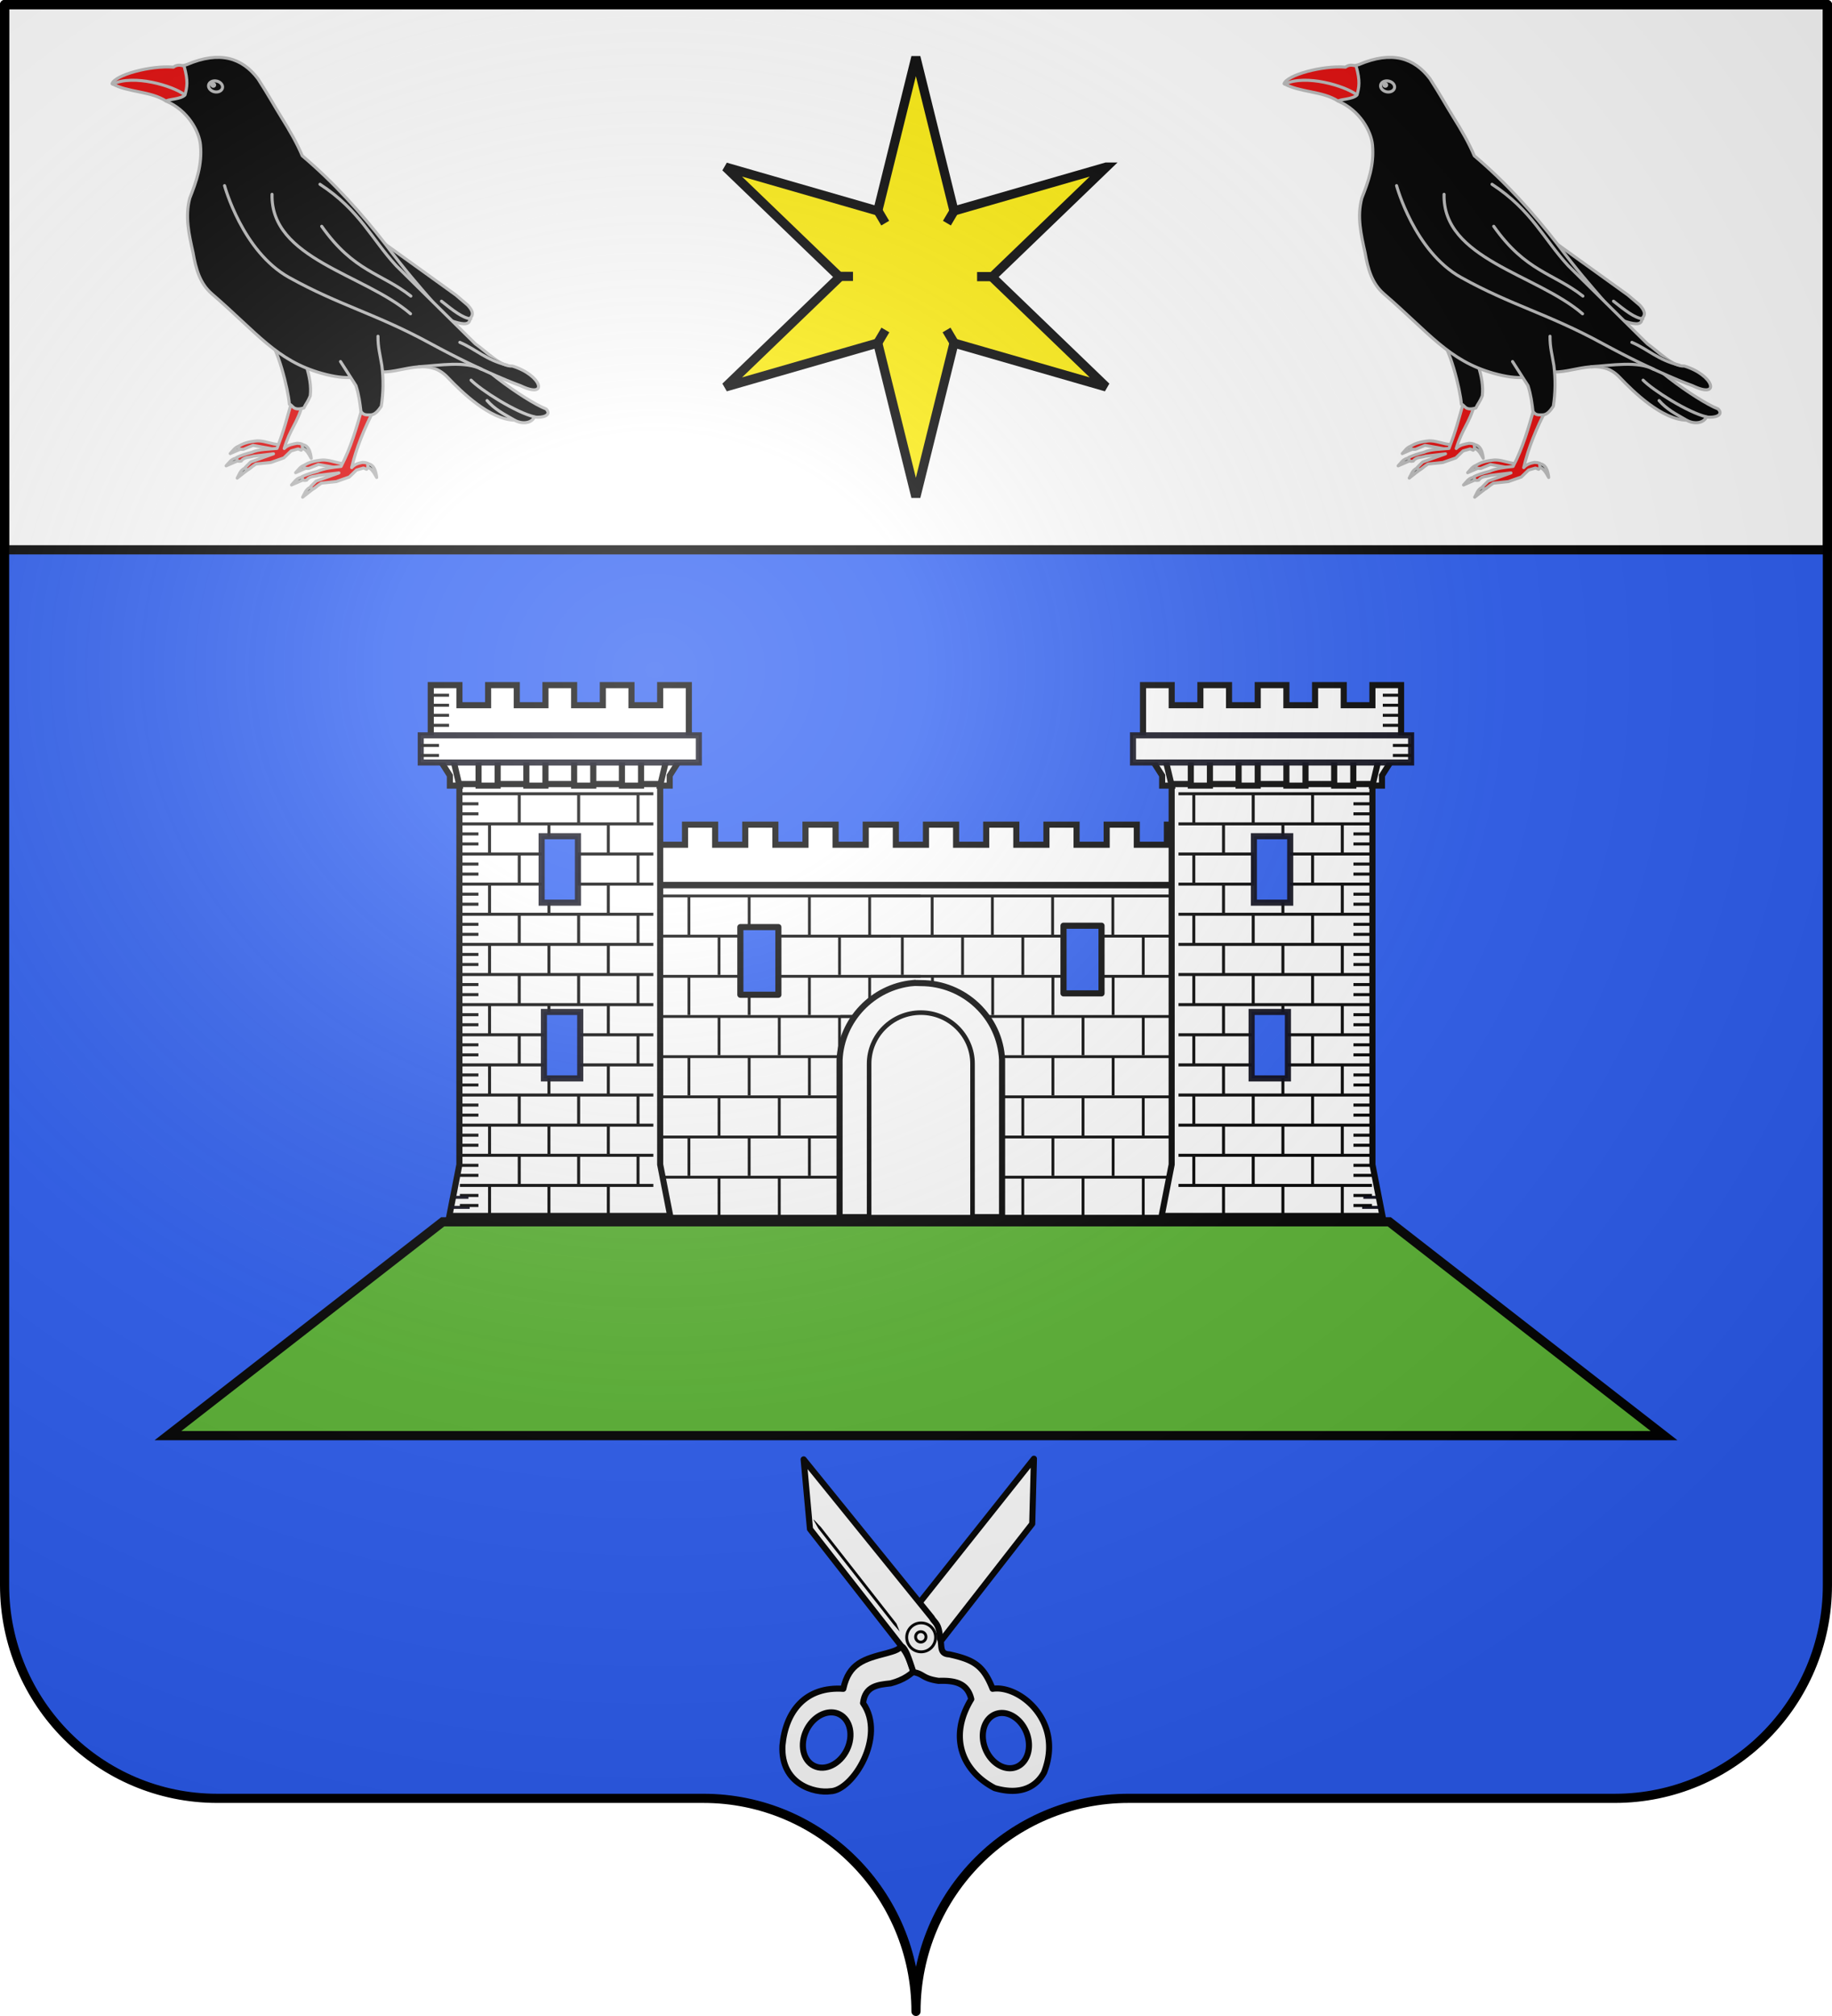 <svg xmlns="http://www.w3.org/2000/svg" xmlns:xlink="http://www.w3.org/1999/xlink" height="660" width="600.003" version="1.0"><defs><linearGradient id="a"><stop style="stop-color:white;stop-opacity:.314" offset="0"/><stop offset=".19" style="stop-color:white;stop-opacity:.251"/><stop style="stop-color:#6b6b6b;stop-opacity:.125" offset=".6"/><stop style="stop-color:black;stop-opacity:.125" offset="1"/></linearGradient><linearGradient id="b"><stop style="stop-color:#fd0000;stop-opacity:1" offset="0"/><stop offset=".5" style="stop-color:#e77275;stop-opacity:.659"/><stop offset="1" style="stop-color:black;stop-opacity:.323"/></linearGradient><radialGradient r="300" fy="200.448" fx="285.186" cy="200.448" cx="285.186" gradientTransform="matrix(1.551 0 0 1.35 -152.894 151.099)" gradientUnits="userSpaceOnUse" id="R" xlink:href="#a"/></defs><g style="display:inline"><g style="fill:#2b5df2"><g style="fill:#2b5df2;stroke:none;display:inline"><path d="M375 860.862c0-38.504 31.203-69.753 69.65-69.753h159.2c38.447 0 69.65-31.25 69.65-69.754V203.862h-597v517.493c0 38.504 31.203 69.754 69.65 69.754h159.2c38.447 0 69.65 31.25 69.65 69.753z" style="fill:#2b5df2;fill-opacity:1;fill-rule:nonzero;stroke:none;stroke-width:3;stroke-linecap:round;stroke-linejoin:round;stroke-miterlimit:4;stroke-dasharray:none;stroke-dashoffset:0;stroke-opacity:1;display:inline" transform="translate(-75 -202.362)"/></g></g></g><g style="display:inline"><path style="fill:#5ab532;fill-rule:evenodd;stroke:#000;stroke-width:3;stroke-linecap:butt;stroke-linejoin:miter;stroke-opacity:1" d="M57.06 470h490l-90-70h-310l-90 70z" transform="translate(-2.06)"/><g transform="translate(123.722 -136.89)"><use xlink:href="#use10030" height="1052.362" width="744.094" y="0" x="0" id="c" style="stroke-width:.2;stroke-miterlimit:4;stroke-dasharray:none" transform="matrix(2.946 0 0 2.946 -801.556 -1145.697)"/><use xlink:href="#c" height="1052.362" width="744.094" y="0" x="0" id="d" style="stroke-width:.2;stroke-miterlimit:4;stroke-dasharray:none" transform="translate(0 11.785)"/><use xlink:href="#d" height="1052.362" width="744.094" y="0" x="0" id="e" style="stroke-width:.2;stroke-miterlimit:4;stroke-dasharray:none" transform="translate(0 11.785)"/><use xlink:href="#e" height="1052.362" width="744.094" y="0" x="0" id="f" style="stroke-width:.2;stroke-miterlimit:4;stroke-dasharray:none" transform="translate(0 11.785)"/><use xlink:href="#f" height="1052.362" width="744.094" y="0" x="0" id="g" style="stroke-width:.2;stroke-miterlimit:4;stroke-dasharray:none" transform="translate(0 11.785)"/><use xlink:href="#g" height="1052.362" width="744.094" y="0" x="0" id="h" style="stroke-width:.2;stroke-miterlimit:4;stroke-dasharray:none" transform="translate(0 11.785)"/><use xlink:href="#h" height="1052.362" width="744.094" style="stroke-width:.2;stroke-miterlimit:4;stroke-dasharray:none" transform="translate(0 11.785)"/><g transform="translate(3.843 -35.34) scale(1.116)"><path style="fill:#fff;fill-opacity:1;fill-rule:evenodd;stroke:#000;stroke-width:.884;stroke-linecap:square;stroke-linejoin:miter;stroke-miterlimit:4;stroke-dasharray:none;stroke-opacity:1" id="l" d="M44.007 414.464h209.181v96.679H44.007z"/><use transform="translate(-8.75 11.785)" id="m" x="0" y="0" width="744.094" height="1052.362" xlink:href="#i"/><use transform="translate(.088 23.57)" id="n" x="0" y="0" width="744.094" height="1052.362" xlink:href="#i"/><g id="i"><path d="M350.14 534.56v3.662M344.14 534.56v3.662M338.14 534.56v3.662M332.14 534.56v3.662M355.085 534.502H320.11h0M326.14 534.56v3.662" style="fill:none;fill-rule:evenodd;stroke:#000;stroke-width:.28;stroke-linecap:square;stroke-linejoin:miter;stroke-miterlimit:4;stroke-dasharray:none;stroke-opacity:1" transform="matrix(2.946 0 0 2.946 -801.556 -1157.482)"/></g><use transform="translate(-8.75 35.355)" id="o" x="0" y="0" width="744.094" height="1052.362" xlink:href="#i"/><use transform="translate(.088 47.14)" id="p" x="0" y="0" width="744.094" height="1052.362" xlink:href="#i"/><use transform="translate(-8.75 58.924)" id="q" x="0" y="0" width="744.094" height="1052.362" xlink:href="#i"/><use transform="translate(.088 70.71)" id="r" x="0" y="0" width="744.094" height="1052.362" xlink:href="#i"/><use transform="translate(-8.75 82.494)" id="s" x="0" y="0" width="744.094" height="1052.362" xlink:href="#i"/><use transform="translate(-89.05 23.57)" id="t" x="0" y="0" width="744.094" height="1052.362" xlink:href="#i"/><use transform="translate(-97.889 11.785)" id="u" x="0" y="0" width="744.094" height="1052.362" xlink:href="#i"/><use transform="translate(-97.889 35.355)" id="v" x="0" y="0" width="744.094" height="1052.362" xlink:href="#i"/><use transform="translate(-89.05 47.14)" id="w" x="0" y="0" width="744.094" height="1052.362" xlink:href="#i"/><use transform="translate(-97.889 58.924)" id="x" x="0" y="0" width="744.094" height="1052.362" xlink:href="#i"/><use transform="translate(-89.05 70.71)" id="y" x="0" y="0" width="744.094" height="1052.362" xlink:href="#i"/><use transform="translate(-97.889 82.494)" id="z" x="0" y="0" width="744.094" height="1052.362" xlink:href="#i"/><use transform="translate(-89.05)" id="A" x="0" y="0" width="744.094" height="1052.362" xlink:href="#i"/><g style="stroke:#000;stroke-width:.204;stroke-miterlimit:4;stroke-dasharray:none;stroke-opacity:1"><path d="M359.948 550.66c-2.69.272-4.815 2.493-4.938 5.198-.004.082 0 .164 0 .247V566.5h11.001v-10.395c0-.083.004-.165 0-.247-.131-2.89-2.548-5.197-5.5-5.197-.19 0-.378-.019-.563 0z" style="fill:#fff;fill-opacity:1;fill-rule:evenodd;stroke:#000;stroke-width:.204;stroke-linecap:butt;stroke-linejoin:miter;stroke-miterlimit:4;stroke-dasharray:none;stroke-dashoffset:0;stroke-opacity:1" transform="matrix(4.335 0 0 4.335 -1406.886 -1944.395)"/><path d="M360.51 552.66c-1.932 0-3.5 1.55-3.5 3.46v10.38h7.001V556.12c0-1.91-1.568-3.46-3.5-3.46z" style="fill:#000;fill-opacity:1;fill-rule:evenodd;stroke:#000;stroke-width:.204;stroke-linecap:butt;stroke-linejoin:miter;stroke-miterlimit:4;stroke-dasharray:none;stroke-dashoffset:0;stroke-opacity:1" transform="matrix(4.335 0 0 4.335 -1406.886 -1944.395)"/></g><path d="M69.05 396.24h8.839v5.893h8.839v-5.893h8.838v5.893h8.839v-5.893h8.838v5.893h8.84v-5.893h8.838v5.893h8.838v-5.893h8.84v5.893h8.838v-5.893h8.838v5.893h8.839v-5.893h8.839v5.893h8.838v-5.893h8.839v5.893h8.839v-5.893h8.838v5.893h8.839v-5.893h8.839v17.677H69.05V396.24z" style="fill:#fff;fill-rule:evenodd;stroke:#000;stroke-width:.884;stroke-linecap:butt;stroke-linejoin:miter;stroke-miterlimit:4;stroke-dasharray:none;stroke-opacity:1"/><g transform="matrix(2.946 0 0 2.946 -804.502 -1160.428)"><path style="fill:#fff;fill-opacity:1;fill-rule:evenodd;stroke:#00000f;stroke-width:.3;stroke-linecap:square;stroke-linejoin:miter;stroke-miterlimit:4;stroke-dasharray:none;stroke-opacity:.941" d="M350.07 521.493h21.799v2.738H350.07z"/><path d="M351 524.362h20v37.881l1 5.12h-22l1-5.12v-37.88z" style="fill:#fff;fill-opacity:1;fill-rule:evenodd;stroke:#000;stroke-width:.3;stroke-linecap:butt;stroke-linejoin:miter;stroke-miterlimit:4;stroke-dasharray:none;stroke-opacity:1"/><path d="M348.146 514.509h2.857v2.001h2.856v-2.001h2.856v2.001h2.857v-2.001h2.856v2.001h2.857v-2.001h2.856v2.001h2.856v-2.001h2.857v6.004l-1.905 3.002v1h-.952l.952-4.002h-2.856v4.003h-1.904v-4.003h-2.857v4.003h-1.904v-4.003h-2.856v4.003h-1.904v-4.003h-2.857v4.003h-1.904v-4.003h-2.856l.952 4.003h-.952v-1l-1.905-3.003v-6.004z" style="fill:#fff;fill-opacity:1;fill-rule:evenodd;stroke:#000;stroke-width:.293;stroke-linecap:butt;stroke-linejoin:miter;stroke-miterlimit:4;stroke-dasharray:none;stroke-opacity:1"/><path style="fill:#fff;fill-opacity:1;fill-rule:evenodd;stroke:#00000f;stroke-width:.294;stroke-linecap:square;stroke-linejoin:miter;stroke-miterlimit:4;stroke-dasharray:none;stroke-opacity:.941" d="M347.147 519.509h27.706v2.706h-27.706z"/><g style="stroke:#000;stroke-width:.302;stroke-miterlimit:4;stroke-dasharray:none;stroke-opacity:1" id="j"><path d="M367.879 528.483v2.94M361.879 528.483v2.94M355.879 528.483v2.94" style="fill:none;fill-rule:evenodd;stroke:#000;stroke-width:.302;stroke-linecap:butt;stroke-linejoin:miter;stroke-miterlimit:4;stroke-dasharray:none;stroke-opacity:1" transform="matrix(.986 0 0 1 5.268 -.158)"/><g style="stroke:#000;stroke-width:.302;stroke-miterlimit:4;stroke-dasharray:none;stroke-opacity:1"><path d="M370.879 528.483H351.33M370.879 525.483H351.33M364.879 525.483v2.94M358.879 525.483v2.94M352.879 525.483v2.94M370.879 526.483h-1.874M370.879 529.483h-1.874M370.879 527.483h-1.874M370.879 530.483h-1.874" style="fill:none;fill-rule:evenodd;stroke:#000;stroke-width:.302;stroke-linecap:butt;stroke-linejoin:miter;stroke-miterlimit:4;stroke-dasharray:none;stroke-opacity:1" transform="matrix(.986 0 0 1 5.268 -.158)"/></g></g><use transform="translate(0 6)" width="744.094" height="1052.362" xlink:href="#j"/><use transform="translate(0 12)" width="744.094" height="1052.362" xlink:href="#j"/><use transform="translate(0 18)" width="744.094" height="1052.362" xlink:href="#j"/><use transform="translate(0 24)" width="744.094" height="1052.362" xlink:href="#j"/><use transform="translate(0 30)" width="744.094" height="1052.362" xlink:href="#j"/><path d="M371.85 566.512h-1.874" style="fill:none;fill-rule:evenodd;stroke:#00000f;stroke-width:.3;stroke-linecap:butt;stroke-linejoin:miter;stroke-miterlimit:4;stroke-dasharray:none;stroke-opacity:.941"/><rect width="3.616" height="6.616" ry="0" x="358.965" y="547.053" style="fill:#000;fill-opacity:1;fill-rule:evenodd;stroke:#00000f;stroke-width:.384;stroke-linecap:square;stroke-linejoin:miter;stroke-miterlimit:4;stroke-dasharray:none;stroke-opacity:.941"/><rect width="3.616" height="6.616" ry="0" x="359.192" y="529.554" style="fill:#000;fill-opacity:1;fill-rule:evenodd;stroke:#00000f;stroke-width:.384;stroke-linecap:square;stroke-linejoin:miter;stroke-miterlimit:4;stroke-dasharray:none;stroke-opacity:.941"/><use transform="translate(0 36)" width="744.094" height="1052.362" xlink:href="#j"/><path d="M371.41 565.512h-1.314" style="fill:none;fill-rule:evenodd;stroke:#00000f;stroke-width:.3;stroke-linecap:butt;stroke-linejoin:miter;stroke-miterlimit:4;stroke-dasharray:none;stroke-opacity:.941"/><path d="M372.032 517.512h1.818M372.032 516.512h1.818M372.032 515.512h1.818M372.032 518.512h1.818M373.032 520.512h1.818M373.032 521.512h1.818" style="fill:none;fill-rule:evenodd;stroke:#000;stroke-width:.3;stroke-linecap:butt;stroke-linejoin:miter;stroke-miterlimit:4;stroke-dasharray:none;stroke-opacity:1"/></g><path style="fill:#000;fill-opacity:1;fill-rule:evenodd;stroke:#000;stroke-width:1.178;stroke-linecap:butt;stroke-linejoin:round;stroke-miterlimit:4;stroke-dasharray:none;stroke-dashoffset:0;stroke-opacity:1" id="k" d="M102.968 426.292h11.159v19.851h-11.159z"/><use transform="translate(94.832 -.406)" style="stroke:#000;stroke-width:.4;stroke-miterlimit:4;stroke-dasharray:none;stroke-opacity:1" width="744.094" height="1052.362" xlink:href="#k"/><use height="660" width="600" xlink:href="#l"/><use height="660" width="600" xlink:href="#m"/><use height="660" width="600" xlink:href="#n"/><use height="660" width="600" xlink:href="#i"/><use height="660" width="600" xlink:href="#o"/><use height="660" width="600" xlink:href="#p"/><use height="660" width="600" xlink:href="#q"/><use height="660" width="600" xlink:href="#r"/><use height="660" width="600" xlink:href="#s"/><use height="660" width="600" xlink:href="#t"/><use height="660" width="600" xlink:href="#u"/><use height="660" width="600" xlink:href="#v"/><use height="660" width="600" xlink:href="#w"/><use height="660" width="600" xlink:href="#x"/><use height="660" width="600" xlink:href="#y"/><use height="660" width="600" xlink:href="#z"/><use height="660" width="600" xlink:href="#A"/><g style="stroke:#000;stroke-width:.204;stroke-miterlimit:4;stroke-dasharray:none;stroke-opacity:1"><path style="fill:#fff;fill-opacity:1;fill-rule:evenodd;stroke:#000;stroke-width:.413;stroke-linecap:butt;stroke-linejoin:miter;stroke-miterlimit:4;stroke-dasharray:none;stroke-dashoffset:0;stroke-opacity:1" d="M359.948 550.66c-2.69.272-4.815 2.493-4.938 5.198-.004.082 0 .164 0 .247V566.5h11.001v-10.395c0-.083.004-.165 0-.247-.131-2.89-2.548-5.197-5.5-5.197-.19 0-.378-.019-.563 0z" transform="matrix(4.335 0 0 4.335 -1406.886 -1944.395)"/><path style="fill:#fff;fill-opacity:1;fill-rule:evenodd;stroke:#000;stroke-width:.31;stroke-linecap:butt;stroke-linejoin:miter;stroke-miterlimit:4;stroke-dasharray:none;stroke-dashoffset:0;stroke-opacity:1" d="M360.51 552.66c-1.932 0-3.5 1.55-3.5 3.46v10.38h7.001V556.12c0-1.91-1.568-3.46-3.5-3.46z" transform="matrix(4.335 0 0 4.335 -1406.886 -1944.395)"/></g><path style="fill:#fff;fill-rule:evenodd;stroke:#000;stroke-width:1.792;stroke-linecap:butt;stroke-linejoin:miter;stroke-miterlimit:4;stroke-dasharray:none;stroke-opacity:1" d="M69.05 396.24h8.839v5.893h8.839v-5.893h8.838v5.893h8.839v-5.893h8.838v5.893h8.84v-5.893h8.838v5.893h8.838v-5.893h8.84v5.893h8.838v-5.893h8.838v5.893h8.839v-5.893h8.839v5.893h8.838v-5.893h8.839v5.893h8.839v-5.893h8.838v5.893h8.839v-5.893h8.839v17.677H69.05V396.24z"/><g transform="matrix(2.946 0 0 2.946 -804.502 -1160.428)"><path style="fill:#fff;fill-opacity:1;fill-rule:evenodd;stroke:#00000f;stroke-width:.3;stroke-linecap:square;stroke-linejoin:miter;stroke-miterlimit:4;stroke-dasharray:none;stroke-opacity:.941" d="M350.07 521.493h21.799v2.738H350.07z"/><path style="fill:#fff;fill-opacity:1;fill-rule:evenodd;stroke:#000;stroke-width:.608;stroke-linecap:butt;stroke-linejoin:miter;stroke-miterlimit:4;stroke-dasharray:none;stroke-opacity:1" d="M351 524.362h20v37.881l1 5.12h-22l1-5.12v-37.88z"/><path style="fill:#fff;fill-opacity:1;fill-rule:evenodd;stroke:#000;stroke-width:.608;stroke-linecap:butt;stroke-linejoin:miter;stroke-miterlimit:4;stroke-dasharray:none;stroke-opacity:1" d="M348.146 514.509h2.857v2.001h2.856v-2.001h2.856v2.001h2.857v-2.001h2.856v2.001h2.857v-2.001h2.856v2.001h2.856v-2.001h2.857v6.004l-1.905 3.002v1h-.952l.952-4.002h-2.856v4.003h-1.904v-4.003h-2.857v4.003h-1.904v-4.003h-2.856v4.003h-1.904v-4.003h-2.857v4.003h-1.904v-4.003h-2.856l.952 4.003h-.952v-1l-1.905-3.003v-6.004z"/><path style="fill:#fff;fill-opacity:1;fill-rule:evenodd;stroke:#00000f;stroke-width:.608;stroke-linecap:square;stroke-linejoin:miter;stroke-miterlimit:4;stroke-dasharray:none;stroke-opacity:.941" d="M347.147 519.509h27.706v2.706h-27.706z"/><g style="stroke:#000;stroke-width:.302;stroke-miterlimit:4;stroke-dasharray:none;stroke-opacity:1"><path style="fill:none;fill-rule:evenodd;stroke:#000;stroke-width:.302;stroke-linecap:butt;stroke-linejoin:miter;stroke-miterlimit:4;stroke-dasharray:none;stroke-opacity:1" d="M367.879 528.483v2.94M361.879 528.483v2.94M355.879 528.483v2.94" transform="matrix(.986 0 0 1 5.268 -.158)"/><g style="stroke:#000;stroke-width:.302;stroke-miterlimit:4;stroke-dasharray:none;stroke-opacity:1"><path style="fill:none;fill-rule:evenodd;stroke:#000;stroke-width:.302;stroke-linecap:butt;stroke-linejoin:miter;stroke-miterlimit:4;stroke-dasharray:none;stroke-opacity:1" d="M370.879 528.483H351.33M370.879 525.483H351.33M364.879 525.483v2.94M358.879 525.483v2.94M352.879 525.483v2.94M370.879 526.483h-1.874M370.879 529.483h-1.874M370.879 527.483h-1.874M370.879 530.483h-1.874" transform="matrix(.986 0 0 1 5.268 -.158)"/></g></g><use xlink:href="#j" height="1052.362" width="744.094" transform="translate(0 6)"/><use xlink:href="#j" height="1052.362" width="744.094" transform="translate(0 12)"/><use xlink:href="#j" height="1052.362" width="744.094" transform="translate(0 18)"/><use xlink:href="#j" height="1052.362" width="744.094" transform="translate(0 24)"/><use xlink:href="#j" height="1052.362" width="744.094" transform="translate(0 30)"/><path style="fill:none;fill-rule:evenodd;stroke:#00000f;stroke-width:.3;stroke-linecap:butt;stroke-linejoin:miter;stroke-miterlimit:4;stroke-dasharray:none;stroke-opacity:.941" d="M371.85 566.512h-1.874"/><rect style="fill:#2b5df2;fill-opacity:1;fill-rule:evenodd;stroke:#00000f;stroke-width:.608;stroke-linecap:square;stroke-linejoin:miter;stroke-miterlimit:4;stroke-dasharray:none;stroke-opacity:.941" y="547.053" x="358.965" ry="0" height="6.616" width="3.616"/><rect style="fill:#2b5df2;fill-opacity:1;fill-rule:evenodd;stroke:#00000f;stroke-width:.608;stroke-linecap:square;stroke-linejoin:miter;stroke-miterlimit:4;stroke-dasharray:none;stroke-opacity:.941" y="529.554" x="359.192" ry="0" height="6.616" width="3.616"/><use xlink:href="#j" height="1052.362" width="744.094" transform="translate(0 36)"/><path style="fill:none;fill-rule:evenodd;stroke:#00000f;stroke-width:.3;stroke-linecap:butt;stroke-linejoin:miter;stroke-miterlimit:4;stroke-dasharray:none;stroke-opacity:.941" d="M371.41 565.512h-1.314"/><path style="fill:none;fill-rule:evenodd;stroke:#000;stroke-width:.3;stroke-linecap:butt;stroke-linejoin:miter;stroke-miterlimit:4;stroke-dasharray:none;stroke-opacity:1" d="M372.032 517.512h1.818M372.032 516.512h1.818M372.032 515.512h1.818M372.032 518.512h1.818M373.032 520.512h1.818M373.032 521.512h1.818"/></g><path style="fill:#2b5df2;fill-opacity:1;fill-rule:evenodd;stroke:#000;stroke-width:1.792;stroke-linecap:butt;stroke-linejoin:round;stroke-miterlimit:4;stroke-dasharray:none;stroke-dashoffset:0;stroke-opacity:1" d="M102.968 426.292h11.159v19.851h-11.159zM197.8 425.886h11.159v19.851H197.8z"/><g transform="matrix(-2.946 0 0 2.946 1113.483 -1160.428)"><path style="fill:#fff;fill-opacity:1;fill-rule:evenodd;stroke:#00000f;stroke-width:.3;stroke-linecap:square;stroke-linejoin:miter;stroke-miterlimit:4;stroke-dasharray:none;stroke-opacity:.941" id="B" d="M350.07 521.493h21.799v2.738H350.07z"/><path d="M351 524.362h20v37.881l1 5.12h-22l1-5.12v-37.88z" style="fill:#fff;fill-opacity:1;fill-rule:evenodd;stroke:#000;stroke-width:.3;stroke-linecap:butt;stroke-linejoin:miter;stroke-miterlimit:4;stroke-dasharray:none;stroke-opacity:1"/><path d="M348.146 514.509h2.857v2.001h2.856v-2.001h2.856v2.001h2.857v-2.001h2.856v2.001h2.857v-2.001h2.856v2.001h2.856v-2.001h2.857v6.004l-1.905 3.002v1h-.952l.952-4.002h-2.856v4.003h-1.904v-4.003h-2.857v4.003h-1.904v-4.003h-2.856v4.003h-1.904v-4.003h-2.857v4.003h-1.904v-4.003h-2.856l.952 4.003h-.952v-1l-1.905-3.003v-6.004z" style="fill:#fff;fill-opacity:1;fill-rule:evenodd;stroke:#000;stroke-width:.293;stroke-linecap:butt;stroke-linejoin:miter;stroke-miterlimit:4;stroke-dasharray:none;stroke-opacity:1"/><path style="fill:#fff;fill-opacity:1;fill-rule:evenodd;stroke:#00000f;stroke-width:.294;stroke-linecap:square;stroke-linejoin:miter;stroke-miterlimit:4;stroke-dasharray:none;stroke-opacity:.941" d="M347.147 519.509h27.706v2.706h-27.706z"/><g style="stroke:#000;stroke-width:.302;stroke-miterlimit:4;stroke-dasharray:none;stroke-opacity:1" id="C"><path d="M367.879 528.483v2.94M361.879 528.483v2.94M355.879 528.483v2.94" style="fill:none;fill-rule:evenodd;stroke:#000;stroke-width:.302;stroke-linecap:butt;stroke-linejoin:miter;stroke-miterlimit:4;stroke-dasharray:none;stroke-opacity:1" transform="matrix(.986 0 0 1 5.268 -.158)"/><g style="stroke:#000;stroke-width:.302;stroke-miterlimit:4;stroke-dasharray:none;stroke-opacity:1"><path d="M370.879 528.483H351.33M370.879 525.483H351.33M364.879 525.483v2.94M358.879 525.483v2.94M352.879 525.483v2.94M370.879 526.483h-1.874M370.879 529.483h-1.874M370.879 527.483h-1.874M370.879 530.483h-1.874" style="fill:none;fill-rule:evenodd;stroke:#000;stroke-width:.302;stroke-linecap:butt;stroke-linejoin:miter;stroke-miterlimit:4;stroke-dasharray:none;stroke-opacity:1" transform="matrix(.986 0 0 1 5.268 -.158)"/></g></g><use transform="translate(0 6)" id="D" x="0" y="0" width="744.094" height="1052.362" xlink:href="#j"/><use transform="translate(0 12)" id="E" x="0" y="0" width="744.094" height="1052.362" xlink:href="#j"/><use transform="translate(0 18)" id="F" x="0" y="0" width="744.094" height="1052.362" xlink:href="#j"/><use transform="translate(0 24)" id="G" x="0" y="0" width="744.094" height="1052.362" xlink:href="#j"/><use transform="translate(0 30)" id="H" x="0" y="0" width="744.094" height="1052.362" xlink:href="#j"/><path d="M371.85 566.512h-1.874" style="fill:none;fill-rule:evenodd;stroke:#00000f;stroke-width:.3;stroke-linecap:butt;stroke-linejoin:miter;stroke-miterlimit:4;stroke-dasharray:none;stroke-opacity:.941" id="I"/><rect width="3.616" height="6.616" ry="0" x="358.965" y="547.053" style="fill:#000;fill-opacity:1;fill-rule:evenodd;stroke:#00000f;stroke-width:.384;stroke-linecap:square;stroke-linejoin:miter;stroke-miterlimit:4;stroke-dasharray:none;stroke-opacity:.941"/><rect width="3.616" height="6.616" ry="0" x="359.192" y="529.554" style="fill:#000;fill-opacity:1;fill-rule:evenodd;stroke:#00000f;stroke-width:.384;stroke-linecap:square;stroke-linejoin:miter;stroke-miterlimit:4;stroke-dasharray:none;stroke-opacity:.941"/><use transform="translate(0 36)" id="J" x="0" y="0" width="744.094" height="1052.362" xlink:href="#j"/><path d="M371.41 565.512h-1.314" style="fill:none;fill-rule:evenodd;stroke:#00000f;stroke-width:.3;stroke-linecap:butt;stroke-linejoin:miter;stroke-miterlimit:4;stroke-dasharray:none;stroke-opacity:.941" id="K"/><path d="M372.032 517.512h1.818" style="fill:none;fill-rule:evenodd;stroke:#000;stroke-width:.3;stroke-linecap:butt;stroke-linejoin:miter;stroke-miterlimit:4;stroke-dasharray:none;stroke-opacity:1" id="L"/><path d="M372.032 516.512h1.818" style="fill:none;fill-rule:evenodd;stroke:#000;stroke-width:.3;stroke-linecap:butt;stroke-linejoin:miter;stroke-miterlimit:4;stroke-dasharray:none;stroke-opacity:1" id="M"/><path d="M372.032 515.512h1.818" style="fill:none;fill-rule:evenodd;stroke:#000;stroke-width:.3;stroke-linecap:butt;stroke-linejoin:miter;stroke-miterlimit:4;stroke-dasharray:none;stroke-opacity:1" id="N"/><path d="M372.032 518.512h1.818" style="fill:none;fill-rule:evenodd;stroke:#000;stroke-width:.3;stroke-linecap:butt;stroke-linejoin:miter;stroke-miterlimit:4;stroke-dasharray:none;stroke-opacity:1" id="O"/><path d="M373.032 520.512h1.818" style="fill:none;fill-rule:evenodd;stroke:#000;stroke-width:.3;stroke-linecap:butt;stroke-linejoin:miter;stroke-miterlimit:4;stroke-dasharray:none;stroke-opacity:1" id="P"/><path d="M373.032 521.512h1.818" style="fill:none;fill-rule:evenodd;stroke:#000;stroke-width:.3;stroke-linecap:butt;stroke-linejoin:miter;stroke-miterlimit:4;stroke-dasharray:none;stroke-opacity:1" id="Q"/><use height="660" width="600" xlink:href="#B"/><path style="fill:#fff;fill-opacity:1;fill-rule:evenodd;stroke:#000;stroke-width:.608;stroke-linecap:butt;stroke-linejoin:miter;stroke-miterlimit:4;stroke-dasharray:none;stroke-opacity:1" d="M351 524.362h20v37.881l1 5.12h-22l1-5.12v-37.88z"/><path style="fill:#fff;fill-opacity:1;fill-rule:evenodd;stroke:#000;stroke-width:.608;stroke-linecap:butt;stroke-linejoin:miter;stroke-miterlimit:4;stroke-dasharray:none;stroke-opacity:1" d="M348.146 514.509h2.857v2.001h2.856v-2.001h2.856v2.001h2.857v-2.001h2.856v2.001h2.857v-2.001h2.856v2.001h2.856v-2.001h2.857v6.004l-1.905 3.002v1h-.952l.952-4.002h-2.856v4.003h-1.904v-4.003h-2.857v4.003h-1.904v-4.003h-2.856v4.003h-1.904v-4.003h-2.857v4.003h-1.904v-4.003h-2.856l.952 4.003h-.952v-1l-1.905-3.003v-6.004z"/><path style="fill:#fff;fill-opacity:1;fill-rule:evenodd;stroke:#00000f;stroke-width:.608;stroke-linecap:square;stroke-linejoin:miter;stroke-miterlimit:4;stroke-dasharray:none;stroke-opacity:.941" d="M347.147 519.509h27.706v2.706h-27.706z"/><use height="660" width="600" xlink:href="#C"/><use height="660" width="600" xlink:href="#D"/><use height="660" width="600" xlink:href="#E"/><use height="660" width="600" xlink:href="#F"/><use height="660" width="600" xlink:href="#G"/><use height="660" width="600" xlink:href="#H"/><use height="660" width="600" xlink:href="#I"/><rect style="fill:#2b5df2;fill-opacity:1;fill-rule:evenodd;stroke:#00000f;stroke-width:.608;stroke-linecap:square;stroke-linejoin:miter;stroke-miterlimit:4;stroke-dasharray:none;stroke-opacity:.941" y="547.053" x="358.965" ry="0" height="6.616" width="3.616"/><rect style="fill:#2b5df2;fill-opacity:1;fill-rule:evenodd;stroke:#00000f;stroke-width:.608;stroke-linecap:square;stroke-linejoin:miter;stroke-miterlimit:4;stroke-dasharray:none;stroke-opacity:.941" y="529.554" x="359.192" ry="0" height="6.616" width="3.616"/><use height="660" width="600" xlink:href="#J"/><use height="660" width="600" xlink:href="#K"/><use height="660" width="600" xlink:href="#L"/><use height="660" width="600" xlink:href="#M"/><use height="660" width="600" xlink:href="#N"/><use height="660" width="600" xlink:href="#O"/><use height="660" width="600" xlink:href="#P"/><use height="660" width="600" xlink:href="#Q"/></g></g></g><g style="display:inline"><path d="M428.587-282.36v178.5h597v-178.5h-597z" style="fill:#fff;fill-opacity:1;fill-rule:nonzero;stroke:#000;stroke-width:3;stroke-linecap:round;stroke-linejoin:round;stroke-miterlimit:4;stroke-dasharray:none;stroke-dashoffset:0;stroke-opacity:1;display:inline" transform="translate(-427.087 283.86)"/></g><g style="display:inline"><path style="fill:#000;fill-rule:evenodd;stroke:#bababa;stroke-width:1.608;stroke-linecap:round;stroke-linejoin:round;stroke-opacity:1" d="M329.824 636.127c-2.76.572-3.644 2.55-5.177 4.04 2.715-1.178 5.306-2.356 8.334-3.535l-3.157-.505z" transform="matrix(.624 0 0 .624 256.667 -250.973)"/><path style="fill:#e20909;fill-rule:evenodd;stroke:#bababa;stroke-width:1.608;stroke-linecap:round;stroke-linejoin:round;stroke-opacity:1;display:inline" d="M347.595 635.111c-3.35-.696-6.748-2.006-10-1.475-3.636.422-6.692 1.34-8.879 2.995.413.635.3 1.468 2.89 1.287l5.03-2.051 11.696 2.099 3.372-2.172-4.109-.683z" transform="matrix(.624 0 0 .624 256.667 -250.973)"/><path style="fill:#000;fill-rule:evenodd;stroke:#bababa;stroke-width:1.608;stroke-linecap:round;stroke-linejoin:round;stroke-opacity:1" d="M361.059 635.557c4.898-.881 5.844 4.546 6.121 7.122-1.69-2.996-3.198-6.073-7.156-5.544l1.035-1.578zM332.305 647.805c-2.522 1.257-2.872 3.395-3.975 5.228 2.326-1.832 4.53-3.632 7.157-5.544l-3.182.316zM327.677 642.567c-2.76.571-3.643 2.55-5.177 4.04 2.716-1.178 5.306-2.357 8.334-3.535l-3.157-.505z" transform="matrix(.624 0 0 .624 256.667 -250.973)"/><path style="fill:#e20909;fill-rule:evenodd;stroke:#bababa;stroke-width:1.608;stroke-linecap:round;stroke-linejoin:round;stroke-opacity:1" d="M357.013 612.656c-2.904 9.975-3.9 14.744-7.814 24.818-4.315.457-9.327.293-13.314 2.062-2.963.707-5.54 1.608-7.829 2.652.372.899-.442 2.539 2.4 1.894 1.535-2.264 4.18-1.756 6.313-2.525l10.606-1.263-11.995 4.293-2.778 2.778c.03.69-.023 1.428 1.641 1.136 1.523-1.159 3.07-2.34 3.937-2.845l7.806-.816 6.819-2.4 3.788-3.661c4.753-1.203 2.825-1.355 5.303-.38 1.106-.967.482-2.188.505-3.156-1.469-.5-1.17-.288-2.638-.466-1.899.387-4.869.715-6.767 2.739 3.129-10.49 7.042-13.392 9.586-23.142l-5.569-1.718z" transform="matrix(.624 0 0 .624 256.667 -250.973)"/><path style="fill:#000;fill-rule:evenodd;stroke:#bababa;stroke-width:1.608;stroke-linecap:round;stroke-linejoin:round;stroke-opacity:1" d="M364.16 646.155c-2.76.571-3.644 2.55-5.177 4.04 2.716-1.178 5.306-2.357 8.334-3.535l-3.157-.505z" transform="matrix(.624 0 0 .624 256.667 -250.973)"/><path style="fill:#e20909;fill-rule:evenodd;stroke:#bababa;stroke-width:1.608;stroke-linecap:round;stroke-linejoin:round;stroke-opacity:1;display:inline" d="M381.932 645.139c-3.35-.697-6.75-2.006-10-1.475-3.637.422-6.692 1.339-8.88 2.994.413.636.3 1.469 2.89 1.288l5.03-2.052 11.696 2.1 3.372-2.172-4.108-.683z" transform="matrix(.624 0 0 .624 256.667 -250.973)"/><path style="fill:#000;fill-rule:evenodd;stroke:#bababa;stroke-width:1.608;stroke-linecap:round;stroke-linejoin:round;stroke-opacity:1" d="M395.395 645.585c4.898-.882 5.844 4.546 6.121 7.122-1.69-2.997-3.198-6.073-7.156-5.545l1.035-1.577zM366.642 657.833c-2.523 1.257-2.873 3.395-3.975 5.228 2.325-1.833 4.529-3.633 7.156-5.545l-3.181.317zM362.013 652.594c-2.759.572-3.643 2.55-5.177 4.04 2.716-1.178 5.306-2.356 8.334-3.535l-3.157-.505z" transform="matrix(.624 0 0 .624 256.667 -250.973)"/><path style="fill:#e20909;fill-rule:evenodd;stroke:#bababa;stroke-width:1.608;stroke-linecap:round;stroke-linejoin:round;stroke-opacity:1" d="M393.707 616.986c-2.904 9.976-5.669 19.951-10.86 29.926-4.315.458-8.638.883-12.626 2.652-2.963.707-5.539 1.608-7.829 2.652.372.898-.442 2.538 2.4 1.894 1.535-2.265 4.18-1.756 6.313-2.526l10.606-1.263-11.995 4.294-2.778 2.778c.03.689-.023 1.427 1.641 1.136 1.523-1.159 3.07-2.341 3.938-2.845l7.805-.817 6.819-2.399 3.788-3.662c4.754-1.202 2.825-1.354 5.303-.379 1.106-.968.482-2.188.505-3.156-1.468-.501-1.17-.289-2.638-.466-1.898.386-3.797.715-5.695 2.739 2.432-10.355 6.661-20.709 12.121-31.063l-6.818.505z" transform="matrix(.624 0 0 .624 256.667 -250.973)"/><path style="fill:#000;fill-rule:evenodd;stroke:#bababa;stroke-width:1.608;stroke-linecap:round;stroke-linejoin:round;stroke-opacity:1" d="M343.485 577.944c6.158 6.008 11.58 28.404 12.226 36.358 1.867.321 1.7 3.688 7.603 1.938 1.007-2.198 2.017-2.988 3.359-6.388 1.186-10.261-4.264-20.018-5.892-30.28l-17.296-1.628zM363.441 499.299l43.868 31.939 35.768 25.75 6.256 5.323c2.19 2.45 3.584 4.85 1.07 7.008.839 12.596-50.732-21.759-76.1-32.638l-10.862-37.382z" transform="matrix(.624 0 0 .624 256.667 -250.973)"/><path style="fill:#000;fill-rule:evenodd;stroke:#bababa;stroke-width:1.608;stroke-linecap:round;stroke-linejoin:round;stroke-opacity:1" d="M301.856 436.103c17.516-7.49 29.136-3.414 37.331 7.383 5.49 8.523 8.65 14.336 12.036 19.767 4.858 7.788 8.426 13.998 11.234 20.67 16.659 14.078 30.686 29.749 43.492 46.157 21.241 28.247 29.515 33.255 38.136 48.868 4.037 11.415 35.591 33.649 46.368 37.818 3.091 3.189-1.491 4.806-6.18 4.211-1.517 3.503-6.75 3.778-10.321 1.678-12.912-.285-27.806-14.699-35.246-22.542-10.713-11.294-24.604-1.554-36.47-2.848-9.925 3.092-16.228 4.543-29.594.795-23.627-6.627-33.874-21.227-57.517-41.611-6.454-5.565-8.484-13.18-9.988-21.764-2.084-9.376-4.31-18.777-1.696-28.53 3.49-8.873 6.536-17.395 5.615-27.814-.64-7.249-6.63-18.206-17.932-23.055l4.874-17.563 5.858-1.62z" transform="matrix(.624 0 0 .624 256.667 -250.973)"/><path style="fill:#000;fill-rule:evenodd;stroke:#bababa;stroke-width:1.608;stroke-linecap:round;stroke-linejoin:round;stroke-opacity:1" d="M371.768 498.882c20.864 13.577 27.098 28.81 40.03 42.742l41.502 40.964c6.124 4.307 13.3 12.036 19.424 11.663 15.474 4.72 19.294 17.548 4.326 10.309 0 0-18.677-6.568-47.55-22.286-28.702-15.625-47.452-19.794-73.933-34.504-24.59-13.66-33.884-48.174-33.884-48.174" transform="matrix(.624 0 0 .624 256.667 -250.973)"/><path style="fill:#e20909;fill-rule:evenodd;stroke:#bababa;stroke-width:1.608;stroke-linecap:round;stroke-linejoin:round;stroke-opacity:1" d="M262.631 446.1c1.67-4.573 20.1-9.638 32.238-8.674 1.853-1.41 3.706-1.068 5.559-.609 2.316 8.116 1.506 11.254.494 15.21-2.142 2.319-9.193 2.224-9.872 3.238-8.422-5.44-20.027-4.47-28.419-9.164z" transform="matrix(.624 0 0 .624 256.667 -250.973)"/><path style="fill:#000;fill-opacity:1;fill-rule:evenodd;stroke:#bababa;stroke-width:1.608;stroke-linecap:round;stroke-linejoin:round;stroke-miterlimit:4;stroke-dasharray:none;stroke-dashoffset:0;stroke-opacity:1" d="M320.647 447.92c-.038 1.598-1.718 2.73-3.75 2.529-2.031-.202-3.65-1.663-3.612-3.26.038-1.598 1.718-2.73 3.75-2.528 2.031.202 3.65 1.662 3.612 3.26z" transform="matrix(.624 0 0 .624 256.667 -250.973)"/><path style="fill:none;fill-rule:evenodd;stroke:#bababa;stroke-width:1.608;stroke-linecap:round;stroke-linejoin:round;stroke-opacity:1" d="M262.959 446.319c11.055-5.28 31.597.936 37.653 5.526" transform="matrix(.624 0 0 .624 256.667 -250.973)"/><path style="fill:#000;fill-rule:evenodd;stroke:#bababa;stroke-width:1.608;stroke-linecap:round;stroke-linejoin:round;stroke-opacity:1" d="m382.547 591.882 8.112 12.648c1.569 4.88 2.068 9.166 2.605 13.472 1.395 2.331 3.364 1.805 5.217 1.86 2.138-.098 3.846-2.096 5.465-4.493 1.147-7.187 1.178-14.283.312-21.307-.922-5.851-2.1-9.584-2.04-15.447" transform="matrix(.624 0 0 .624 256.667 -250.973)"/><path style="fill:none;fill-opacity:1;fill-rule:evenodd;stroke:#bababa;stroke-width:1.608;stroke-linecap:round;stroke-linejoin:round;stroke-miterlimit:4;stroke-dasharray:none;stroke-dashoffset:0;stroke-opacity:1" d="M316.486 446.842c-.007.394-.359.674-.784.624-.426-.05-.764-.41-.757-.805.008-.395.36-.675.785-.625.426.05.764.41.756.806z" transform="matrix(.624 0 0 .624 256.667 -250.973)"/><path style="fill:#000;fill-rule:evenodd;stroke:#bababa;stroke-width:1.608;stroke-linecap:round;stroke-linejoin:round;stroke-opacity:1" d="M456.66 595.97c-8.472-4.48-21.999-2.064-32.82-1.376M346.607 504.148c-.83 34.017 48.453 41.786 72.679 62.678M450.893 569.505c-4.233-.497-9.066-4.269-15.357-9.286M470 593.755c-10.94-2.555-16.58-8.444-24.821-11.929M372.679 520.934c16.897 23.923 31.19 24.404 46.785 36.607M484.464 620.934c-9.986-2.315-28.399-14.151-33.393-19.286M459.464 612.362c4.086 4.686 8.94 7.12 13.929 10" transform="matrix(.624 0 0 .624 256.667 -250.973)"/><path d="M329.824 636.127c-2.76.572-3.644 2.55-5.177 4.04 2.715-1.178 5.306-2.356 8.334-3.535l-3.157-.505z" style="fill:#000;fill-rule:evenodd;stroke:#bababa;stroke-width:1.608;stroke-linecap:round;stroke-linejoin:round;stroke-opacity:1" transform="matrix(.624 0 0 .624 -127.187 -250.973)"/><path d="M347.595 635.111c-3.35-.696-6.748-2.006-10-1.475-3.636.422-6.692 1.34-8.879 2.995.413.635.3 1.468 2.89 1.287l5.03-2.051 11.696 2.099 3.372-2.172-4.109-.683z" style="fill:#e20909;fill-rule:evenodd;stroke:#bababa;stroke-width:1.608;stroke-linecap:round;stroke-linejoin:round;stroke-opacity:1;display:inline" transform="matrix(.624 0 0 .624 -127.187 -250.973)"/><path d="M361.059 635.557c4.898-.881 5.844 4.546 6.121 7.122-1.69-2.996-3.198-6.073-7.156-5.544l1.035-1.578zM332.305 647.805c-2.522 1.257-2.872 3.395-3.975 5.228 2.326-1.832 4.53-3.632 7.157-5.544l-3.182.316zM327.677 642.567c-2.76.571-3.643 2.55-5.177 4.04 2.716-1.178 5.306-2.357 8.334-3.535l-3.157-.505z" style="fill:#000;fill-rule:evenodd;stroke:#bababa;stroke-width:1.608;stroke-linecap:round;stroke-linejoin:round;stroke-opacity:1" transform="matrix(.624 0 0 .624 -127.187 -250.973)"/><path d="M357.013 612.656c-2.904 9.975-3.9 14.744-7.814 24.818-4.315.457-9.327.293-13.314 2.062-2.963.707-5.54 1.608-7.829 2.652.372.899-.442 2.539 2.4 1.894 1.535-2.264 4.18-1.756 6.313-2.525l10.606-1.263-11.995 4.293-2.778 2.778c.03.69-.023 1.428 1.641 1.136 1.523-1.159 3.07-2.34 3.937-2.845l7.806-.816 6.819-2.4 3.788-3.661c4.753-1.203 2.825-1.355 5.303-.38 1.106-.967.482-2.188.505-3.156-1.469-.5-1.17-.288-2.638-.466-1.899.387-4.869.715-6.767 2.739 3.129-10.49 7.042-13.392 9.586-23.142l-5.569-1.718z" style="fill:#e20909;fill-rule:evenodd;stroke:#bababa;stroke-width:1.608;stroke-linecap:round;stroke-linejoin:round;stroke-opacity:1" transform="matrix(.624 0 0 .624 -127.187 -250.973)"/><path d="M364.16 646.155c-2.76.571-3.644 2.55-5.177 4.04 2.716-1.178 5.306-2.357 8.334-3.535l-3.157-.505z" style="fill:#000;fill-rule:evenodd;stroke:#bababa;stroke-width:1.608;stroke-linecap:round;stroke-linejoin:round;stroke-opacity:1" transform="matrix(.624 0 0 .624 -127.187 -250.973)"/><path d="M381.932 645.139c-3.35-.697-6.75-2.006-10-1.475-3.637.422-6.692 1.339-8.88 2.994.413.636.3 1.469 2.89 1.288l5.03-2.052 11.696 2.1 3.372-2.172-4.108-.683z" style="fill:#e20909;fill-rule:evenodd;stroke:#bababa;stroke-width:1.608;stroke-linecap:round;stroke-linejoin:round;stroke-opacity:1;display:inline" transform="matrix(.624 0 0 .624 -127.187 -250.973)"/><path d="M395.395 645.585c4.898-.882 5.844 4.546 6.121 7.122-1.69-2.997-3.198-6.073-7.156-5.545l1.035-1.577zM366.642 657.833c-2.523 1.257-2.873 3.395-3.975 5.228 2.325-1.833 4.529-3.633 7.156-5.545l-3.181.317zM362.013 652.594c-2.759.572-3.643 2.55-5.177 4.04 2.716-1.178 5.306-2.356 8.334-3.535l-3.157-.505z" style="fill:#000;fill-rule:evenodd;stroke:#bababa;stroke-width:1.608;stroke-linecap:round;stroke-linejoin:round;stroke-opacity:1" transform="matrix(.624 0 0 .624 -127.187 -250.973)"/><path d="M393.707 616.986c-2.904 9.976-5.669 19.951-10.86 29.926-4.315.458-8.638.883-12.626 2.652-2.963.707-5.539 1.608-7.829 2.652.372.898-.442 2.538 2.4 1.894 1.535-2.265 4.18-1.756 6.313-2.526l10.606-1.263-11.995 4.294-2.778 2.778c.03.689-.023 1.427 1.641 1.136 1.523-1.159 3.07-2.341 3.938-2.845l7.805-.817 6.819-2.399 3.788-3.662c4.754-1.202 2.825-1.354 5.303-.379 1.106-.968.482-2.188.505-3.156-1.468-.501-1.17-.289-2.638-.466-1.898.386-3.797.715-5.695 2.739 2.432-10.355 6.661-20.709 12.121-31.063l-6.818.505z" style="fill:#e20909;fill-rule:evenodd;stroke:#bababa;stroke-width:1.608;stroke-linecap:round;stroke-linejoin:round;stroke-opacity:1" transform="matrix(.624 0 0 .624 -127.187 -250.973)"/><path d="M343.485 577.944c6.158 6.008 11.58 28.404 12.226 36.358 1.867.321 1.7 3.688 7.603 1.938 1.007-2.198 2.017-2.988 3.359-6.388 1.186-10.261-4.264-20.018-5.892-30.28l-17.296-1.628zM363.441 499.299l43.868 31.939 35.768 25.75 6.256 5.323c2.19 2.45 3.584 4.85 1.07 7.008.839 12.596-50.732-21.759-76.1-32.638l-10.862-37.382z" style="fill:#000;fill-rule:evenodd;stroke:#bababa;stroke-width:1.608;stroke-linecap:round;stroke-linejoin:round;stroke-opacity:1" transform="matrix(.624 0 0 .624 -127.187 -250.973)"/><path d="M301.856 436.103c17.516-7.49 29.136-3.414 37.331 7.383 5.49 8.523 8.65 14.336 12.036 19.767 4.858 7.788 8.426 13.998 11.234 20.67 16.659 14.078 30.686 29.749 43.492 46.157 21.241 28.247 29.515 33.255 38.136 48.868 4.037 11.415 35.591 33.649 46.368 37.818 3.091 3.189-1.491 4.806-6.18 4.211-1.517 3.503-6.75 3.778-10.321 1.678-12.912-.285-27.806-14.699-35.246-22.542-10.713-11.294-24.604-1.554-36.47-2.848-9.925 3.092-16.228 4.543-29.594.795-23.627-6.627-33.874-21.227-57.517-41.611-6.454-5.565-8.484-13.18-9.988-21.764-2.084-9.376-4.31-18.777-1.696-28.53 3.49-8.873 6.536-17.395 5.615-27.814-.64-7.249-6.63-18.206-17.932-23.055l4.874-17.563 5.858-1.62z" style="fill:#000;fill-rule:evenodd;stroke:#bababa;stroke-width:1.608;stroke-linecap:round;stroke-linejoin:round;stroke-opacity:1" transform="matrix(.624 0 0 .624 -127.187 -250.973)"/><path d="M371.768 498.882c20.864 13.577 27.098 28.81 40.03 42.742l41.502 40.964c6.124 4.307 13.3 12.036 19.424 11.663 15.474 4.72 19.294 17.548 4.326 10.309 0 0-18.677-6.568-47.55-22.286-28.702-15.625-47.452-19.794-73.933-34.504-24.59-13.66-33.884-48.174-33.884-48.174" style="fill:#000;fill-rule:evenodd;stroke:#bababa;stroke-width:1.608;stroke-linecap:round;stroke-linejoin:round;stroke-opacity:1" transform="matrix(.624 0 0 .624 -127.187 -250.973)"/><path d="M262.631 446.1c1.67-4.573 20.1-9.638 32.238-8.674 1.853-1.41 3.706-1.068 5.559-.609 2.316 8.116 1.506 11.254.494 15.21-2.142 2.319-9.193 2.224-9.872 3.238-8.422-5.44-20.027-4.47-28.419-9.164z" style="fill:#e20909;fill-rule:evenodd;stroke:#bababa;stroke-width:1.608;stroke-linecap:round;stroke-linejoin:round;stroke-opacity:1" transform="matrix(.624 0 0 .624 -127.187 -250.973)"/><path d="M320.647 447.92c-.038 1.598-1.718 2.73-3.75 2.529-2.031-.202-3.65-1.663-3.612-3.26.038-1.598 1.718-2.73 3.75-2.528 2.031.202 3.65 1.662 3.612 3.26z" style="fill:#000;fill-opacity:1;fill-rule:evenodd;stroke:#bababa;stroke-width:1.608;stroke-linecap:round;stroke-linejoin:round;stroke-miterlimit:4;stroke-dasharray:none;stroke-dashoffset:0;stroke-opacity:1" transform="matrix(.624 0 0 .624 -127.187 -250.973)"/><path d="M262.959 446.319c11.055-5.28 31.597.936 37.653 5.526" style="fill:none;fill-rule:evenodd;stroke:#bababa;stroke-width:1.608;stroke-linecap:round;stroke-linejoin:round;stroke-opacity:1" transform="matrix(.624 0 0 .624 -127.187 -250.973)"/><path d="m382.547 591.882 8.112 12.648c1.569 4.88 2.068 9.166 2.605 13.472 1.395 2.331 3.364 1.805 5.217 1.86 2.138-.098 3.846-2.096 5.465-4.493 1.147-7.187 1.178-14.283.312-21.307-.922-5.851-2.1-9.584-2.04-15.447" style="fill:#000;fill-rule:evenodd;stroke:#bababa;stroke-width:1.608;stroke-linecap:round;stroke-linejoin:round;stroke-opacity:1" transform="matrix(.624 0 0 .624 -127.187 -250.973)"/><path d="M316.486 446.842c-.007.394-.359.674-.784.624-.426-.05-.764-.41-.757-.805.008-.395.36-.675.785-.625.426.05.764.41.756.806z" style="fill:none;fill-opacity:1;fill-rule:evenodd;stroke:#bababa;stroke-width:1.608;stroke-linecap:round;stroke-linejoin:round;stroke-miterlimit:4;stroke-dasharray:none;stroke-dashoffset:0;stroke-opacity:1" transform="matrix(.624 0 0 .624 -127.187 -250.973)"/><path d="M456.66 595.97c-8.472-4.48-21.999-2.064-32.82-1.376M346.607 504.148c-.83 34.017 48.453 41.786 72.679 62.678M450.893 569.505c-4.233-.497-9.066-4.269-15.357-9.286M470 593.755c-10.94-2.555-16.58-8.444-24.821-11.929M372.679 520.934c16.897 23.923 31.19 24.404 46.785 36.607M484.464 620.934c-9.986-2.315-28.399-14.151-33.393-19.286M459.464 612.362c4.086 4.686 8.94 7.12 13.929 10" style="fill:#000;fill-rule:evenodd;stroke:#bababa;stroke-width:1.608;stroke-linecap:round;stroke-linejoin:round;stroke-opacity:1" transform="matrix(.624 0 0 .624 -127.187 -250.973)"/><g style="stroke:#000;stroke-width:9.547;display:inline"><g style="stroke:#000;stroke-width:10.373"><path d="M408.737 185.288 279.42 309.814 408.737 434.34l-172.5-49.728-43.186 174.254-43.184-174.254-172.501 49.728 129.316-124.526-129.316-124.526 172.5 49.728 43.185-174.254 43.185 174.254 172.5-49.728z" transform="translate(244.167 1.149) scale(.289)" style="fill:#ffee06;fill-opacity:1;stroke:#000;stroke-width:10.373;stroke-miterlimit:4;stroke-dasharray:none;stroke-dashoffset:0;stroke-opacity:1;display:inline"/><path d="M370.451 331.596h17M212.834 331.315h17M335.831 392.044l8.655 14.632M257.685 256.375l8.654 14.632M344.907 256.375l-8.655 14.632M266.55 392.044l-8.655 14.632" style="fill:none;fill-opacity:.75;fill-rule:evenodd;stroke:#000;stroke-width:10.373;stroke-linecap:butt;stroke-linejoin:miter;stroke-miterlimit:4;stroke-dasharray:none;stroke-opacity:1;display:inline" transform="translate(212.947 -5.268) scale(.289)"/></g></g></g><path style="fill:#fff;fill-opacity:1;fill-rule:nonzero;stroke:#000;stroke-width:6.404;stroke-linecap:round;stroke-linejoin:round;marker:none;marker-start:none;marker-mid:none;marker-end:none;stroke-miterlimit:4;stroke-dasharray:none;stroke-dashoffset:0;stroke-opacity:1;visibility:visible;display:inline;overflow:visible" d="m420.438 246.656-134 168.563-4.5 24.062c-.11 7.746-8.674 9.176-16.094 11.438-23.533 6.082-39.65 10.36-45.5 37.344-39.234-2.653-60.534 23.025-63.906 59.656-1.882 40.729 33.95 50.173 50.343 47.843 23.186-.373 58.995-57.39 34.281-92.5 2.152-18.089 15.694-19.252 28.938-20.687 27.475-7.196 30.974-23.49 45.719-35.375l102.937-132.063 1.781-68.28zm-212.47 266.125c2.791.04 5.536.66 8.095 1.907 11.698 5.696 15.292 22.49 8 37.468-7.293 14.978-22.708 22.509-34.407 16.813-11.698-5.696-15.293-22.492-8-37.469 5.698-11.701 16.346-18.864 26.313-18.719z" transform="matrix(.312 0 0 .312 207.448 400.606)"/><path style="fill:#fff;fill-opacity:1;fill-rule:nonzero;stroke:#000;stroke-width:6.404;stroke-linecap:round;stroke-linejoin:round;marker:none;marker-start:none;marker-mid:none;marker-end:none;stroke-miterlimit:4;stroke-dasharray:none;stroke-dashoffset:0;stroke-opacity:1;visibility:visible;display:inline;overflow:visible" d="m178.719 247.375 6.625 73.063 96.094 123c4.843 2.282 8.559 15.816 12.5 27.125 11.144 1.976 9.061 6.634 26.468 9.187 17.614-.644 30.292 2.54 34.25 19.188-24.435 40.195-9.134 75.762 24.625 93.343 28.734 8.288 44.255-2.596 51.781-16.406 21.193-54.104-26.18-92.21-54-87.813-9.776-24.598-19.704-30.412-45.562-36.125-11.294-.485-6.89-10.81-9.719-16.375-.655-16.189-5.312-16.315-8.562-22.125l-134.5-166.062zm208.156 266.063c10.175.006 20.73 7.984 25.688 20.406 6.085 15.28 1.394 31.534-10.5 36.281-11.902 4.75-26.524-3.805-32.625-19.094-6.102-15.289-1.37-31.531 10.53-36.281a18.509 18.509 0 0 1 6.907-1.313z" transform="matrix(.312 0 0 .312 207.448 400.606)"/><path style="fill:#fff;fill-opacity:1;fill-rule:nonzero;stroke:#000;stroke-width:3.3;stroke-linecap:round;stroke-linejoin:round;stroke-miterlimit:4;stroke-dasharray:none;stroke-opacity:1" transform="translate(216.986 411.098) scale(.284)" d="M314.915 439.957c.005 9.209-7.46 16.676-16.667 16.676-9.209 0-16.673-7.467-16.668-16.676-.005-9.208 7.46-16.675 16.668-16.675 9.208 0 16.672 7.467 16.667 16.675z"/><path style="fill:#fff;fill-opacity:1;fill-rule:nonzero;stroke:#000;stroke-width:3;stroke-linecap:round;stroke-linejoin:round;stroke-miterlimit:4;stroke-dasharray:none;stroke-opacity:1" transform="matrix(.312 0 0 .312 207.454 399.357)" d="M307.086 437.558a5.43 5.43 0 1 1-10.859 0 5.43 5.43 0 0 1 10.86 0h0z"/><path style="fill:none;fill-opacity:1;fill-rule:nonzero;stroke:#000;stroke-width:3;stroke-linecap:round;stroke-linejoin:round;marker:none;marker-start:none;marker-mid:none;marker-end:none;stroke-miterlimit:4;stroke-dasharray:none;stroke-dashoffset:0;stroke-opacity:1;visibility:visible;display:inline;overflow:visible" d="M279.746 444.984c5.416 4.859 9.286 15.277 12.618 25.174" transform="matrix(.312 0 0 .312 207.448 400.606)"/><path style="fill:#000;fill-opacity:1;fill-rule:nonzero;stroke:none;stroke-width:3;stroke-linecap:round;stroke-linejoin:round;marker:none;stroke-miterlimit:4;stroke-dasharray:none;stroke-dashoffset:0;stroke-opacity:1;visibility:visible;display:inline;overflow:visible" d="m189.417 311.393 4.674 8.383 79.16 101.021 6.316 7.215-3.424-8.4-79.501-101.423c-1.975-1.677-9.306-10.529-7.225-6.796z" transform="matrix(.312 0 0 .312 207.448 400.606)"/></g><g style="display:inline"><path d="M76.5 203.862v517.491c0 38.505 31.203 69.755 69.65 69.755h159.2c38.447 0 69.65 31.25 69.65 69.754 0-38.504 31.203-69.754 69.65-69.754h159.2c38.447 0 69.65-31.25 69.65-69.755v-517.49h-597z" style="fill:url(#R);fill-opacity:1;fill-rule:evenodd;stroke:none;stroke-width:3;stroke-linecap:butt;stroke-linejoin:miter;stroke-miterlimit:4;stroke-dasharray:none;stroke-opacity:1;display:inline" transform="translate(-75 -202.362)"/></g><g style="display:inline"><path style="fill:none;fill-opacity:1;fill-rule:nonzero;stroke:#000;stroke-width:3;stroke-linecap:round;stroke-linejoin:round;stroke-miterlimit:4;stroke-dasharray:none;stroke-dashoffset:0;stroke-opacity:1;display:inline" d="M302.06 658.5c0-38.504 31.203-69.753 69.65-69.753h159.2c38.446 0 69.65-31.25 69.65-69.754V1.5h-597v517.493c0 38.504 31.203 69.754 69.65 69.754h159.2c38.446 0 69.65 31.25 69.65 69.753z" transform="translate(-2.06)"/></g></svg>